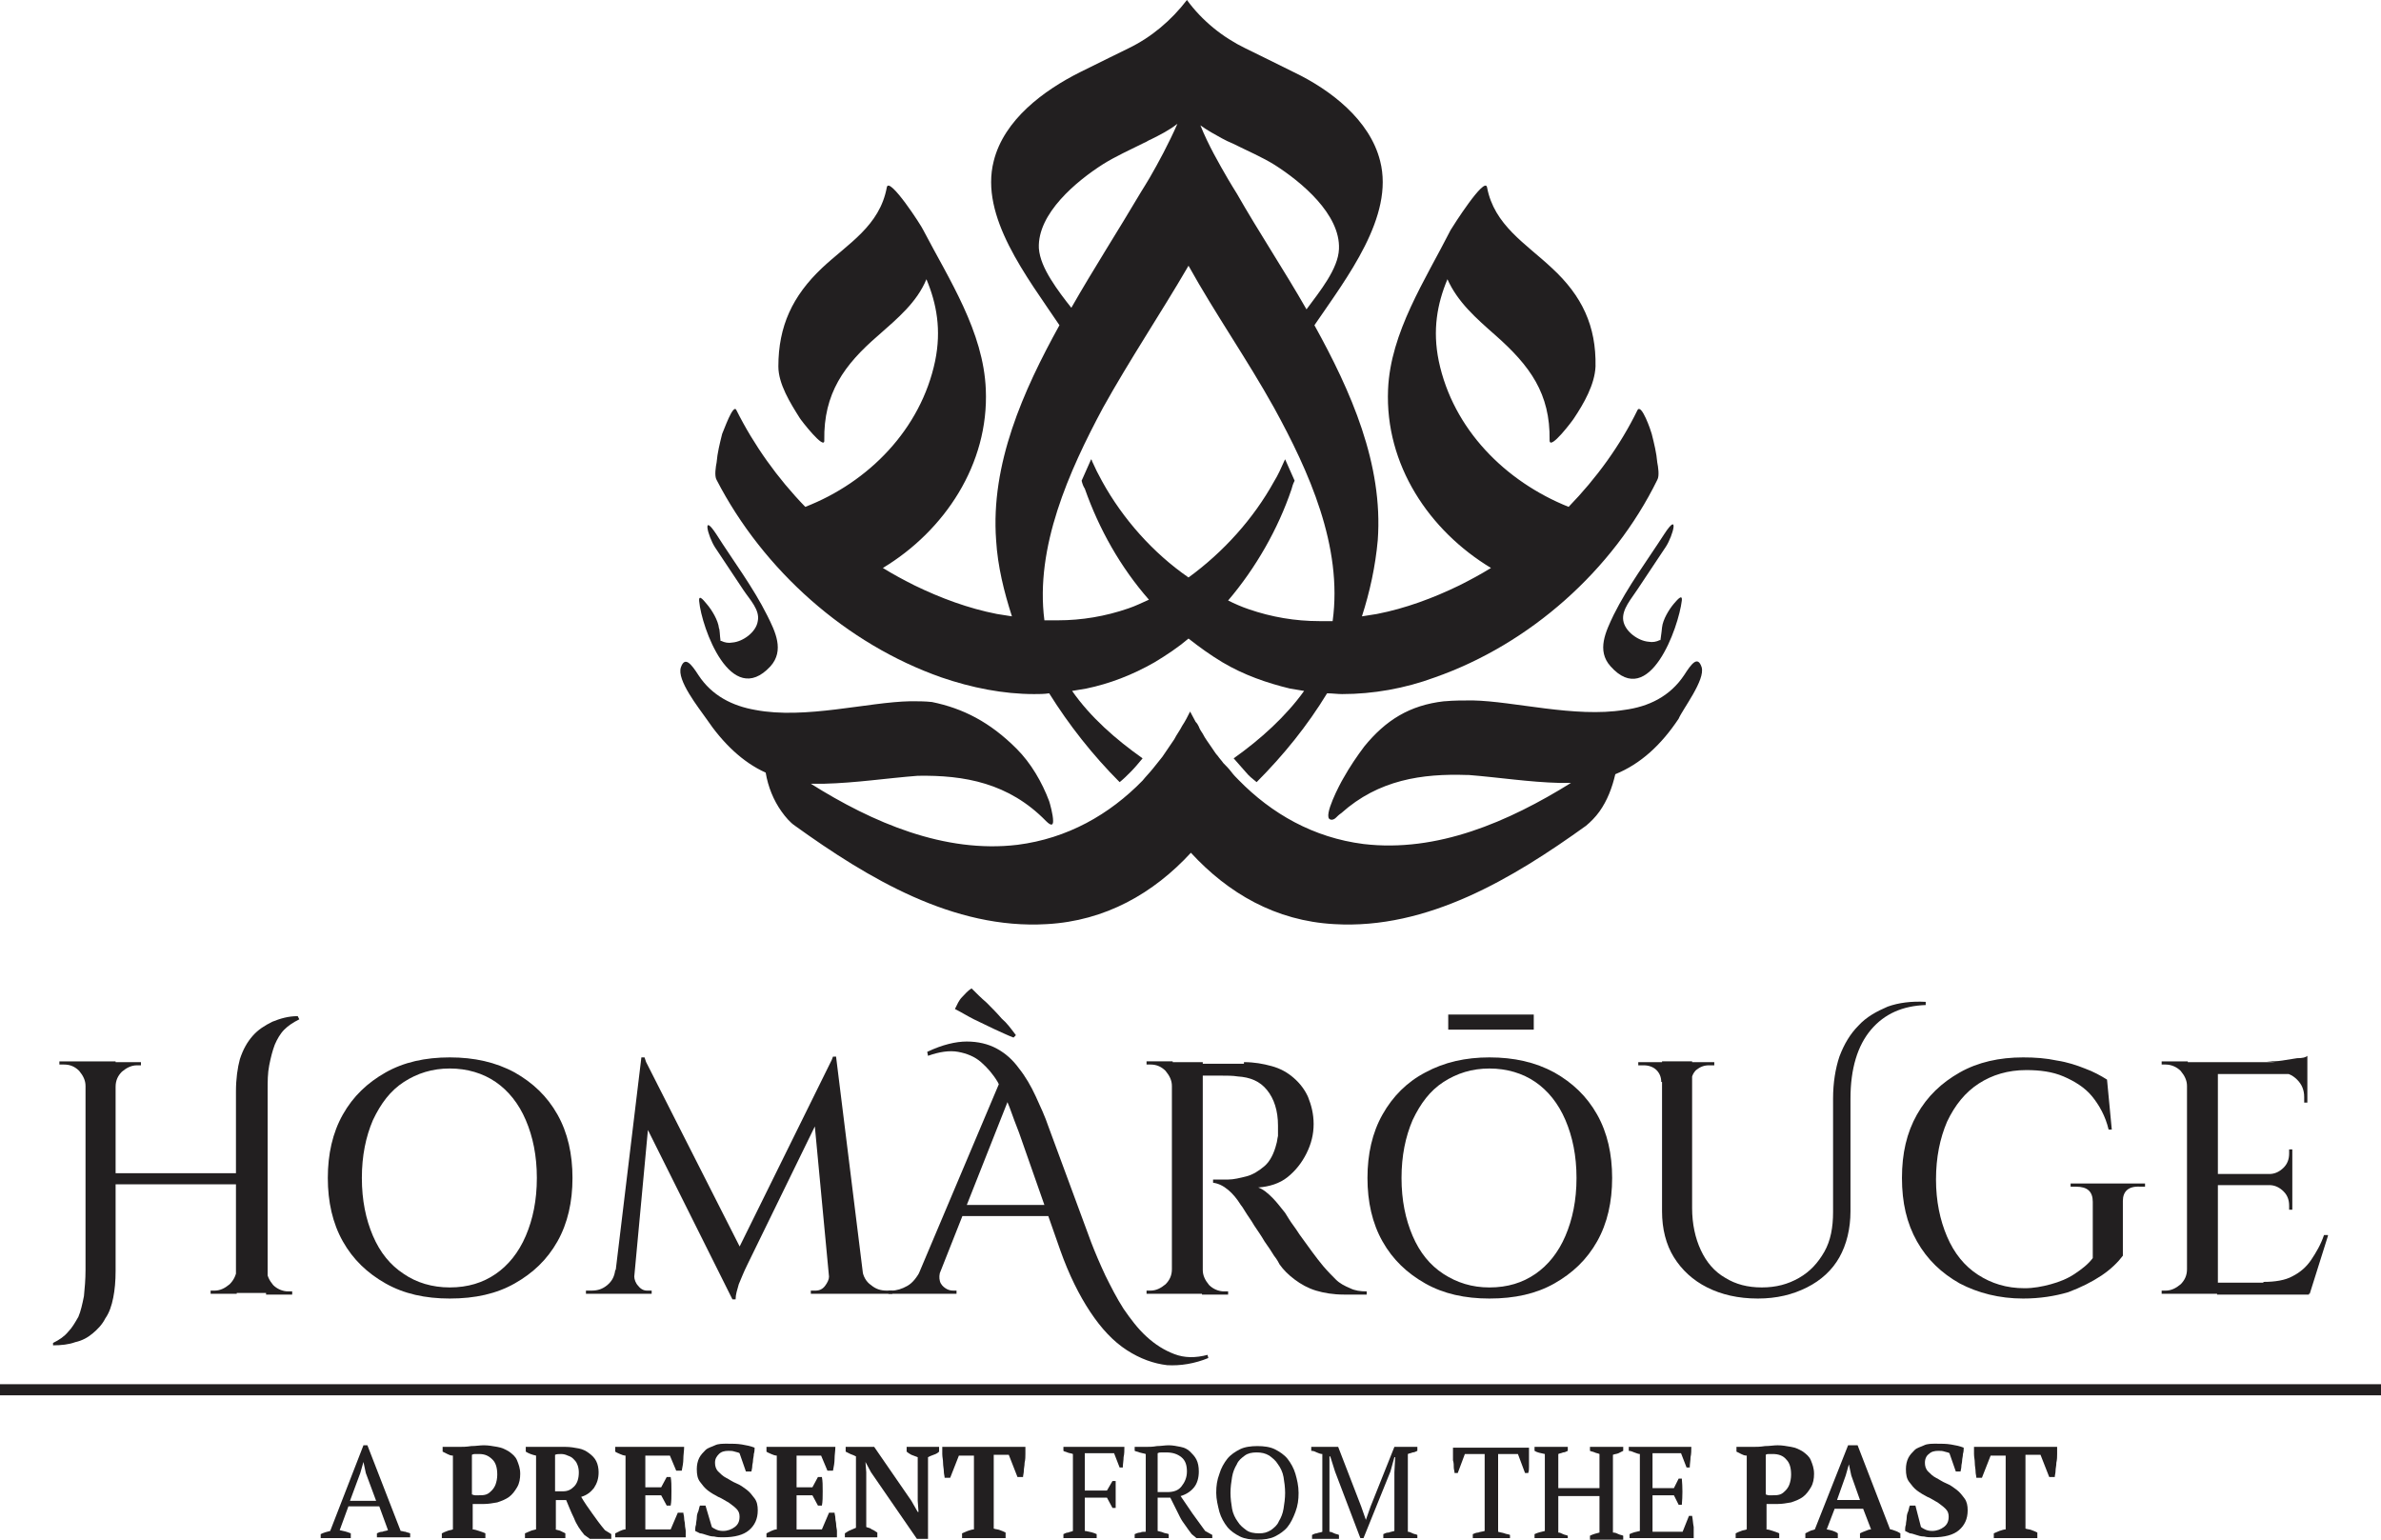 <svg width="150" height="97" viewBox="0 0 150 97" fill="none" xmlns="http://www.w3.org/2000/svg">
<path d="M7.283 66.916V80.059C7.283 80.709 7.233 81.258 7.133 81.758C7.034 82.258 6.884 82.707 6.635 83.057C6.435 83.457 6.136 83.757 5.836 84.007C5.537 84.257 5.188 84.457 4.739 84.556C4.34 84.706 3.841 84.756 3.342 84.756V84.606C3.741 84.407 4.041 84.207 4.29 83.907C4.539 83.657 4.739 83.307 4.939 82.957C5.088 82.608 5.188 82.158 5.288 81.658C5.338 81.158 5.388 80.609 5.388 80.009V66.866H7.283V66.916ZM5.388 68.415C5.388 68.065 5.238 67.765 4.988 67.465C4.739 67.215 4.44 67.066 4.041 67.066H3.891H3.741V66.866H5.388V68.415ZM15.414 74.612H7.084V73.912H15.414V74.612ZM7.233 68.415V66.916H8.879V67.115H8.63C8.281 67.115 7.981 67.265 7.682 67.515C7.433 67.765 7.283 68.065 7.283 68.465H7.233V68.415ZM14.915 80.009V81.508H13.269V81.308H13.518C13.868 81.308 14.167 81.158 14.466 80.908C14.716 80.659 14.865 80.359 14.915 80.009ZM14.865 81.508V68.765C14.865 67.965 14.965 67.265 15.115 66.716C15.314 66.116 15.564 65.666 15.913 65.266C16.262 64.867 16.661 64.617 17.16 64.367C17.659 64.167 18.158 64.017 18.756 64.017L18.856 64.217C18.457 64.417 18.158 64.617 17.908 64.867C17.659 65.117 17.459 65.466 17.31 65.816C17.16 66.216 17.06 66.616 16.96 67.115C16.861 67.615 16.861 68.115 16.861 68.715V81.458H14.865V81.508ZM16.761 80.009H16.811C16.811 80.359 16.96 80.659 17.21 80.958C17.459 81.208 17.808 81.358 18.158 81.358H18.407V81.558H16.761V80.009Z" fill="#221F20"/>
<path d="M28.334 66.616C29.88 66.616 31.227 66.916 32.424 67.565C33.572 68.215 34.47 69.064 35.118 70.214C35.767 71.363 36.066 72.713 36.066 74.212C36.066 75.711 35.767 77.06 35.118 78.21C34.47 79.359 33.572 80.209 32.424 80.858C31.277 81.508 29.93 81.808 28.334 81.808C26.788 81.808 25.441 81.508 24.293 80.858C23.146 80.209 22.248 79.359 21.6 78.21C20.951 77.06 20.652 75.711 20.652 74.212C20.652 72.713 20.951 71.363 21.6 70.214C22.248 69.064 23.146 68.215 24.293 67.565C25.441 66.916 26.788 66.616 28.334 66.616ZM28.334 81.108C29.481 81.108 30.429 80.808 31.227 80.259C32.025 79.709 32.674 78.909 33.123 77.86C33.572 76.811 33.821 75.611 33.821 74.212C33.821 72.812 33.572 71.613 33.123 70.564C32.674 69.514 32.025 68.715 31.227 68.165C30.429 67.615 29.431 67.315 28.334 67.315C27.236 67.315 26.289 67.615 25.441 68.165C24.593 68.715 23.994 69.514 23.495 70.564C23.046 71.613 22.797 72.812 22.797 74.212C22.797 75.611 23.046 76.811 23.495 77.86C23.944 78.909 24.593 79.709 25.441 80.259C26.239 80.808 27.236 81.108 28.334 81.108Z" fill="#221F20"/>
<path d="M39.209 80.009V81.508H36.914V81.308H37.263C37.662 81.308 37.961 81.208 38.261 80.959C38.56 80.709 38.71 80.409 38.76 80.009H39.209ZM40.406 66.616H40.605L41.104 68.115L39.857 81.508H38.61L40.406 66.616ZM39.957 80.309V80.409C39.957 80.609 40.056 80.859 40.206 81.008C40.356 81.208 40.555 81.308 40.755 81.308H41.054V81.508H39.807V80.309H39.957ZM40.555 66.616L46.841 79.01L46.142 81.858L40.156 69.864L40.555 66.616ZM52.477 66.616L52.627 68.315L47.09 79.659C46.841 80.159 46.691 80.559 46.541 80.909C46.442 81.258 46.342 81.558 46.342 81.858H46.142L45.693 80.359L52.477 66.616ZM52.178 80.309H52.328V81.508H51.081V81.308H51.38C51.63 81.308 51.829 81.208 51.979 81.008C52.128 80.809 52.228 80.609 52.228 80.409V80.309H52.178ZM52.677 66.616L54.523 81.508H52.328L51.23 69.864L52.477 66.566H52.677V66.616ZM53.874 80.009H54.323C54.373 80.409 54.573 80.759 54.872 80.959C55.171 81.208 55.471 81.308 55.87 81.308H56.219V81.508H53.874V80.009Z" fill="#221F20"/>
<path d="M59.262 80.009C59.162 80.309 59.162 80.509 59.212 80.709C59.262 80.909 59.411 81.058 59.561 81.158C59.711 81.258 59.86 81.308 60.06 81.308H60.26V81.508H55.969V81.308H56.169C56.468 81.308 56.818 81.208 57.167 81.008C57.516 80.808 57.765 80.459 58.015 80.009H59.262ZM63.951 68.215L58.713 81.458H57.366L63.153 67.765L63.951 68.215ZM58.414 66.266C59.362 65.816 60.21 65.616 60.908 65.616C61.606 65.616 62.255 65.766 62.803 66.066C63.352 66.366 63.801 66.766 64.2 67.316C64.599 67.815 64.948 68.415 65.248 69.065C65.547 69.714 65.846 70.364 66.046 70.964L68.74 78.26C68.989 78.909 69.288 79.609 69.638 80.359C69.987 81.058 70.336 81.758 70.785 82.458C71.234 83.107 71.683 83.707 72.231 84.207C72.78 84.707 73.329 85.056 73.978 85.306C74.626 85.556 75.324 85.556 76.073 85.356L76.123 85.556C75.274 85.906 74.376 86.056 73.528 86.006C72.68 85.906 71.832 85.606 70.984 85.056C70.136 84.507 69.388 83.707 68.69 82.658C67.991 81.608 67.343 80.309 66.794 78.76L64.2 71.363C64.001 70.864 63.801 70.314 63.602 69.764C63.402 69.215 63.103 68.665 62.853 68.165C62.554 67.665 62.205 67.266 61.806 66.916C61.407 66.566 60.908 66.366 60.359 66.266C59.81 66.166 59.162 66.266 58.464 66.516L58.414 66.266ZM66.744 76.611H60.06V75.911H66.744V76.611ZM64.001 65.216L63.851 65.367C63.452 65.216 63.053 65.017 62.604 64.817C62.205 64.617 61.756 64.417 61.357 64.217C60.958 64.017 60.559 63.767 60.16 63.567C60.309 63.268 60.409 63.018 60.609 62.818C60.808 62.618 60.958 62.418 61.207 62.268C61.507 62.568 61.806 62.868 62.155 63.168C62.504 63.517 62.803 63.817 63.103 64.167C63.452 64.467 63.701 64.817 64.001 65.216Z" fill="#221F20"/>
<path d="M73.878 68.414H73.828C73.828 68.065 73.678 67.765 73.429 67.465C73.179 67.215 72.88 67.065 72.481 67.065H72.231V66.865H73.878V68.414ZM73.878 80.008V81.508H72.231V81.308H72.481C72.83 81.308 73.129 81.158 73.429 80.908C73.678 80.658 73.828 80.358 73.828 79.959H73.878V80.008ZM75.773 81.508H73.828V66.915H75.773V81.508ZM78.367 66.915C79.016 66.915 79.564 67.015 80.113 67.165C80.662 67.315 81.111 67.565 81.51 67.915C81.909 68.264 82.208 68.664 82.408 69.114C82.607 69.614 82.757 70.163 82.757 70.813C82.757 71.463 82.607 72.063 82.308 72.662C82.009 73.262 81.61 73.762 81.111 74.162C80.612 74.561 79.963 74.761 79.265 74.811C79.564 74.911 79.864 75.161 80.163 75.461C80.462 75.761 80.712 76.111 80.961 76.41C80.961 76.41 81.061 76.56 81.21 76.81C81.36 77.06 81.61 77.36 81.859 77.76C82.108 78.109 82.408 78.509 82.657 78.859C82.906 79.209 83.156 79.509 83.356 79.759C83.655 80.108 83.904 80.358 84.154 80.608C84.403 80.858 84.702 81.008 85.052 81.158C85.351 81.308 85.7 81.358 86.099 81.358V81.558H84.653C84.004 81.558 83.405 81.458 82.906 81.308C82.408 81.158 81.959 80.908 81.56 80.608C81.161 80.308 80.861 80.008 80.612 79.659C80.562 79.559 80.462 79.359 80.263 79.109C80.113 78.859 79.913 78.559 79.664 78.209C79.465 77.86 79.215 77.51 79.016 77.21C78.816 76.86 78.617 76.61 78.467 76.36C78.317 76.111 78.218 75.96 78.168 75.911C77.918 75.511 77.669 75.211 77.37 74.961C77.07 74.711 76.771 74.561 76.422 74.511V74.311C76.422 74.311 76.521 74.311 76.721 74.311C76.921 74.311 77.12 74.311 77.37 74.311C77.719 74.311 78.118 74.211 78.517 74.112C78.916 74.012 79.315 73.762 79.664 73.462C80.013 73.162 80.263 72.662 80.412 72.063C80.462 71.913 80.462 71.763 80.512 71.563C80.512 71.363 80.512 71.163 80.512 70.913C80.512 69.964 80.263 69.214 79.814 68.664C79.365 68.115 78.766 67.865 77.968 67.815C77.669 67.765 77.32 67.765 76.97 67.765C76.621 67.765 76.322 67.765 76.073 67.765H75.673C75.673 67.765 75.673 67.665 75.624 67.565C75.574 67.465 75.524 67.265 75.474 67.015H78.367V66.915ZM75.723 80.008H75.773C75.773 80.358 75.923 80.658 76.172 80.958C76.422 81.208 76.771 81.358 77.12 81.358H77.37V81.558H75.723V80.008Z" fill="#221F20"/>
<path d="M93.831 66.616C95.378 66.616 96.725 66.916 97.922 67.566C99.069 68.215 99.967 69.065 100.615 70.214C101.264 71.364 101.563 72.713 101.563 74.212C101.563 75.711 101.264 77.061 100.615 78.21C99.967 79.359 99.069 80.209 97.922 80.859C96.774 81.508 95.427 81.808 93.831 81.808C92.285 81.808 90.938 81.508 89.791 80.859C88.643 80.209 87.745 79.359 87.097 78.21C86.448 77.061 86.149 75.711 86.149 74.212C86.149 72.713 86.448 71.364 87.097 70.214C87.745 69.065 88.643 68.165 89.791 67.566C90.988 66.916 92.335 66.616 93.831 66.616ZM93.831 81.109C94.979 81.109 95.926 80.809 96.725 80.259C97.523 79.709 98.171 78.91 98.62 77.86C99.069 76.811 99.318 75.612 99.318 74.212C99.318 72.813 99.069 71.614 98.62 70.564C98.171 69.515 97.523 68.715 96.725 68.165C95.926 67.616 94.929 67.316 93.831 67.316C92.734 67.316 91.786 67.616 90.938 68.165C90.09 68.715 89.491 69.515 88.993 70.564C88.544 71.614 88.294 72.813 88.294 74.212C88.294 75.612 88.544 76.811 88.993 77.86C89.442 78.91 90.09 79.709 90.938 80.259C91.786 80.809 92.734 81.109 93.831 81.109ZM91.237 63.917H96.625V64.867H91.237V63.917Z" fill="#221F20"/>
<path d="M104.706 66.915V68.165H104.656C104.656 67.865 104.556 67.615 104.357 67.415C104.157 67.215 103.858 67.115 103.558 67.115H103.209V66.915H104.706ZM106.601 66.915V76.111C106.601 77.11 106.801 78.01 107.15 78.759C107.499 79.509 107.998 80.109 108.696 80.508C109.345 80.908 110.093 81.108 110.991 81.108C111.889 81.108 112.637 80.908 113.336 80.508C114.034 80.109 114.533 79.559 114.932 78.859C115.331 78.16 115.481 77.31 115.481 76.361V69.214C115.481 68.215 115.63 67.315 115.88 66.566C116.179 65.766 116.578 65.116 117.077 64.617C117.576 64.067 118.224 63.717 118.923 63.417C119.621 63.167 120.419 63.068 121.317 63.117V63.317C119.87 63.367 118.723 63.867 117.875 64.867C117.027 65.866 116.578 67.315 116.578 69.214V76.311C116.578 77.41 116.329 78.41 115.88 79.209C115.431 80.009 114.732 80.658 113.834 81.108C112.937 81.558 111.939 81.808 110.742 81.808C109.495 81.808 108.447 81.558 107.549 81.108C106.651 80.658 105.953 80.009 105.454 79.209C104.955 78.41 104.706 77.41 104.706 76.311V66.865H106.601V66.915ZM107.998 66.915V67.115H107.649C107.35 67.115 107.1 67.215 106.851 67.415C106.651 67.615 106.551 67.865 106.551 68.165H106.502V66.915H107.998Z" fill="#221F20"/>
<path d="M133.738 75.661V79.109C133.439 79.509 132.99 79.959 132.391 80.359C131.793 80.758 131.094 81.108 130.296 81.408C129.448 81.658 128.5 81.808 127.453 81.808C125.956 81.808 124.609 81.458 123.462 80.858C122.315 80.209 121.417 79.359 120.768 78.21C120.12 77.06 119.821 75.761 119.821 74.212C119.821 72.663 120.12 71.363 120.768 70.214C121.417 69.064 122.315 68.215 123.462 67.565C124.609 66.916 125.956 66.616 127.453 66.616C128.201 66.616 128.899 66.666 129.598 66.816C130.246 66.916 130.845 67.115 131.344 67.315C131.892 67.515 132.341 67.765 132.74 68.015L133.04 71.163H132.84C132.641 70.314 132.242 69.614 131.793 69.064C131.344 68.515 130.695 68.115 129.997 67.815C129.298 67.515 128.5 67.415 127.652 67.415C126.505 67.415 125.507 67.715 124.659 68.265C123.811 68.815 123.163 69.614 122.664 70.664C122.215 71.713 121.966 72.912 121.966 74.312C121.966 75.661 122.215 76.86 122.664 77.91C123.113 78.959 123.761 79.759 124.609 80.309C125.457 80.858 126.405 81.158 127.553 81.158C128.101 81.158 128.65 81.058 129.199 80.908C129.747 80.758 130.246 80.558 130.695 80.259C131.144 79.959 131.543 79.659 131.842 79.259V75.711C131.842 75.061 131.493 74.761 130.795 74.761H130.446V74.562H135.135V74.761H134.836C134.087 74.712 133.738 75.061 133.738 75.661Z" fill="#221F20"/>
<path d="M137.828 68.415H137.778C137.778 68.065 137.629 67.766 137.379 67.466C137.13 67.216 136.781 67.066 136.432 67.066H136.182V66.866H137.828V68.415ZM137.828 80.009V81.508H136.182V81.308H136.432C136.781 81.308 137.08 81.159 137.379 80.909C137.629 80.659 137.778 80.359 137.778 79.959H137.828V80.009ZM139.724 81.508H137.778V66.916H139.724V81.508ZM145.361 67.665H139.624V66.916H145.361V67.665ZM144.413 74.662H139.624V73.962H144.413V74.662ZM145.311 80.809L145.46 81.558H139.674V80.809H145.311ZM146.658 77.86L145.51 81.508H141.869L142.617 80.759C143.315 80.759 143.964 80.659 144.413 80.409C144.912 80.159 145.311 79.809 145.61 79.359C145.909 78.91 146.209 78.41 146.408 77.81H146.658V77.86ZM145.361 66.516V67.116L142.817 66.866C143.116 66.866 143.465 66.866 143.764 66.816C144.114 66.766 144.413 66.716 144.712 66.666C145.061 66.666 145.261 66.616 145.361 66.516ZM144.413 72.413V74.012H142.966V73.962C143.315 73.962 143.615 73.812 143.864 73.562C144.114 73.313 144.213 73.013 144.213 72.663V72.413H144.413ZM144.413 74.612V76.211H144.213V75.961C144.213 75.611 144.114 75.312 143.864 75.062C143.615 74.812 143.315 74.662 142.966 74.662V74.612H144.413ZM145.361 67.566V69.465H145.161V69.115C145.161 68.665 145.012 68.315 144.712 68.015C144.413 67.716 144.064 67.566 143.615 67.566V67.516H145.361V67.566Z" fill="#221F20"/>
<path d="M59.312 42.678C61.207 43.328 63.203 43.727 65.148 43.727C65.447 43.727 65.796 43.727 66.096 43.678C67.343 45.676 68.839 47.575 70.535 49.275C70.785 49.075 70.984 48.875 71.234 48.625C71.483 48.375 71.733 48.075 71.982 47.775C70.286 46.576 68.69 45.177 67.542 43.528C67.842 43.478 68.141 43.428 68.44 43.378C69.887 43.078 71.334 42.528 72.73 41.728C73.479 41.279 74.227 40.779 74.875 40.229C75.574 40.779 76.272 41.279 77.02 41.728C78.367 42.528 79.814 43.028 81.26 43.378C81.56 43.428 81.859 43.478 82.158 43.528C81.011 45.127 79.415 46.576 77.719 47.775C77.968 48.075 78.218 48.325 78.467 48.625C78.666 48.875 78.916 49.075 79.165 49.275C80.861 47.575 82.358 45.726 83.605 43.678C83.904 43.678 84.254 43.727 84.553 43.727C86.498 43.727 88.494 43.378 90.389 42.678C96.375 40.579 101.613 35.931 104.406 30.234C104.556 29.985 104.456 29.385 104.406 29.135C104.357 28.535 104.207 27.936 104.057 27.336C104.007 27.136 103.409 25.387 103.159 25.837C102.062 28.085 100.565 30.134 98.82 31.933C94.829 30.334 91.537 27.036 90.639 22.738C90.24 20.789 90.539 19.14 91.187 17.591C91.836 19.04 92.983 20.04 94.23 21.139C96.375 23.038 97.672 24.787 97.622 27.736C97.622 28.435 99.119 26.436 99.169 26.336C99.767 25.437 100.466 24.238 100.516 23.088C100.565 20.539 99.668 18.64 97.772 16.891C96.126 15.342 94.13 14.193 93.681 11.794C93.532 11.094 91.537 14.243 91.387 14.492C89.79 17.641 87.596 20.939 87.446 24.537C87.246 29.285 90.04 33.433 93.931 35.782C93.282 36.181 92.634 36.531 91.936 36.881C90.289 37.681 88.543 38.33 86.748 38.68C86.448 38.73 86.099 38.78 85.8 38.83C86.299 37.281 86.648 35.682 86.797 34.032C87.147 29.235 85.102 24.637 82.807 20.489C84.852 17.491 87.845 13.643 86.947 10.145C86.299 7.546 83.805 5.647 81.51 4.548C80.612 4.098 78.467 3.048 78.467 3.048C77.02 2.349 75.723 1.299 74.776 0C73.778 1.299 72.531 2.349 71.084 3.048C71.084 3.048 68.939 4.098 68.041 4.548C65.747 5.697 63.252 7.546 62.604 10.145C61.706 13.643 64.699 17.441 66.744 20.489C64.45 24.637 62.404 29.235 62.754 34.032C62.853 35.682 63.252 37.281 63.751 38.83C63.452 38.78 63.103 38.73 62.803 38.68C61.008 38.33 59.262 37.681 57.616 36.881C56.917 36.531 56.269 36.181 55.62 35.782C59.511 33.433 62.305 29.235 62.105 24.537C61.956 20.889 59.81 17.641 58.164 14.492C58.065 14.243 56.019 11.094 55.87 11.794C55.421 14.243 53.425 15.342 51.779 16.891C49.934 18.64 49.036 20.539 49.036 23.088C49.036 24.188 49.784 25.387 50.383 26.336C50.432 26.436 51.979 28.435 51.929 27.736C51.879 24.787 53.176 22.988 55.321 21.139C56.568 20.04 57.765 19.04 58.364 17.591C59.012 19.14 59.312 20.789 58.913 22.738C58.015 27.036 54.722 30.384 50.732 31.933C48.986 30.134 47.489 28.035 46.392 25.837C46.192 25.387 45.594 27.136 45.494 27.336C45.344 27.936 45.195 28.535 45.145 29.135C45.095 29.385 44.995 29.985 45.145 30.234C48.088 35.931 53.326 40.579 59.312 42.678ZM76.322 8.346C76.771 8.596 77.17 8.845 77.669 9.045C78.567 9.495 79.514 9.895 80.313 10.395C81.959 11.444 84.453 13.493 84.353 15.692C84.303 16.941 83.156 18.34 82.308 19.49C80.911 17.041 79.315 14.643 77.918 12.194C77.769 11.944 77.569 11.644 77.37 11.294C76.821 10.345 76.122 9.145 75.624 7.896C75.823 8.046 76.073 8.196 76.322 8.346ZM66.196 17.591C65.796 16.941 65.497 16.292 65.447 15.642C65.348 13.443 67.842 11.394 69.488 10.345C70.286 9.845 71.184 9.445 72.082 8.995C72.231 8.945 72.331 8.845 72.481 8.795C73.079 8.496 73.678 8.196 74.177 7.796C73.628 9.045 72.98 10.245 72.431 11.194C72.231 11.544 72.032 11.844 71.882 12.094C70.436 14.543 68.889 16.941 67.493 19.39C67.094 18.89 66.595 18.241 66.196 17.591ZM69.488 25.687C71.184 22.638 73.129 19.74 74.875 16.741C76.571 19.79 78.567 22.638 80.263 25.687C82.458 29.685 84.603 34.432 83.954 39.13C83.655 39.13 83.405 39.13 83.106 39.13C81.61 39.13 80.113 38.88 78.666 38.38C78.218 38.23 77.769 38.03 77.37 37.831C79.115 35.782 80.512 33.333 81.36 30.834C81.41 30.634 81.46 30.484 81.56 30.284C81.36 29.835 81.161 29.385 80.961 28.935L80.911 29.035C80.712 29.485 80.512 29.935 80.263 30.334C78.966 32.683 77.07 34.782 74.875 36.381C72.631 34.832 70.735 32.683 69.438 30.334C69.189 29.885 68.989 29.485 68.79 29.035C68.79 28.985 68.79 28.985 68.74 28.935C68.54 29.385 68.341 29.835 68.141 30.284C68.191 30.484 68.241 30.634 68.341 30.784C69.239 33.333 70.585 35.732 72.381 37.781C71.932 37.98 71.533 38.18 71.084 38.33C69.638 38.83 68.141 39.08 66.645 39.08C66.345 39.08 66.046 39.08 65.796 39.08C65.198 34.482 67.343 29.685 69.488 25.687Z" fill="#221F20"/>
<path d="M107.2 42.029C106.95 41.279 106.551 41.829 106.102 42.528C105.204 43.878 103.858 44.527 102.311 44.727C99.218 45.227 95.377 44.178 92.783 44.127C92.185 44.127 91.586 44.127 91.037 44.178H90.988C88.793 44.427 87.296 45.377 85.949 47.026C85.5 47.626 85.051 48.275 84.603 49.075C84.453 49.325 83.305 51.474 83.804 51.624C83.904 51.674 84.054 51.624 84.153 51.524C84.253 51.424 84.353 51.324 84.503 51.224C86.847 49.125 89.591 48.725 92.434 48.825H92.534C94.43 48.975 96.325 49.275 98.271 49.325C98.37 49.325 98.52 49.325 98.62 49.325C98.719 49.325 98.819 49.325 98.969 49.325C95.028 51.774 90.539 53.723 85.899 53.173C82.757 52.773 80.113 51.274 78.018 49.125C77.868 48.975 77.719 48.825 77.569 48.625C77.419 48.425 77.22 48.225 77.07 48.075C76.97 47.926 76.821 47.776 76.721 47.626C76.571 47.476 76.471 47.276 76.322 47.076C76.122 46.776 75.923 46.526 75.773 46.226C75.673 46.077 75.573 45.927 75.524 45.777C75.474 45.677 75.424 45.577 75.324 45.477C75.224 45.277 75.075 45.027 74.975 44.827C74.825 45.127 74.676 45.427 74.476 45.727C74.326 46.026 74.127 46.276 73.977 46.576C73.728 46.926 73.478 47.326 73.229 47.676C73.029 47.926 72.83 48.175 72.63 48.425C72.431 48.675 72.181 48.925 71.982 49.175C69.887 51.324 67.243 52.823 64.1 53.223C59.511 53.773 54.972 51.824 51.081 49.375C51.181 49.375 51.28 49.375 51.38 49.375C51.43 49.375 51.43 49.375 51.43 49.375C51.58 49.375 51.779 49.375 51.929 49.375C53.924 49.325 55.87 49.025 57.815 48.875C60.758 48.825 63.552 49.325 65.896 51.724C66.245 52.073 66.345 51.974 66.345 51.724C66.345 51.324 66.145 50.624 66.096 50.474C65.647 49.275 64.948 48.075 64.05 47.176C62.354 45.477 60.658 44.627 58.713 44.227C58.264 44.178 57.815 44.178 57.366 44.178C54.672 44.227 50.731 45.327 47.589 44.727C46.142 44.477 44.845 43.828 43.997 42.528C43.548 41.829 43.149 41.329 42.9 42.029C42.6 42.828 44.047 44.627 44.496 45.277C45.544 46.826 46.791 48.026 48.237 48.675C48.387 49.575 48.736 50.424 49.235 51.124C49.484 51.474 49.784 51.824 50.083 52.023C54.672 55.322 60.06 58.57 65.946 58.22C69.637 58.02 72.68 56.271 75.025 53.723C77.369 56.271 80.362 58.02 84.054 58.22C89.94 58.57 95.327 55.322 99.917 52.023C100.216 51.774 100.515 51.474 100.765 51.124C101.264 50.424 101.563 49.625 101.762 48.775C103.359 48.126 104.656 46.926 105.753 45.277C106.003 44.677 107.449 42.828 107.2 42.029Z" fill="#221F20"/>
<path d="M101.463 41.978C103.908 44.727 105.753 39.53 105.953 37.831C106.003 37.331 105.554 37.931 105.454 38.031C105.155 38.38 104.756 39.03 104.706 39.53C104.706 39.58 104.656 39.98 104.606 40.329C104.606 40.329 104.606 40.329 104.556 40.329C104.356 40.429 104.107 40.479 103.858 40.429C103.209 40.379 102.361 39.78 102.261 39.08C102.162 38.38 102.81 37.681 103.159 37.131C103.758 36.231 104.356 35.332 104.955 34.432C105.404 33.733 105.803 32.184 104.855 33.633C103.758 35.332 102.561 36.931 101.663 38.73C101.164 39.78 100.565 40.979 101.463 41.978Z" fill="#221F20"/>
<path d="M48.537 41.978C49.434 40.979 48.836 39.779 48.337 38.78C47.439 36.981 46.192 35.332 45.145 33.683C44.197 32.233 44.596 33.783 45.045 34.482C45.643 35.382 46.242 36.281 46.84 37.181C47.24 37.781 47.888 38.43 47.739 39.13C47.639 39.83 46.791 40.429 46.142 40.479C45.893 40.529 45.643 40.479 45.444 40.379C45.444 40.379 45.444 40.379 45.394 40.379C45.344 40.029 45.344 39.63 45.294 39.58C45.244 39.08 44.845 38.43 44.546 38.08C44.446 37.98 43.997 37.331 44.047 37.88C44.197 39.53 46.042 44.677 48.537 41.978Z" fill="#221F20"/>
<path d="M150 87.205H0V87.905H150V87.205Z" fill="#221F20"/>
<path d="M22.049 96.9H20.203V96.65C20.402 96.55 20.602 96.5 20.802 96.45L22.897 91.053H23.146L25.241 96.45C25.341 96.45 25.441 96.5 25.54 96.5C25.64 96.55 25.74 96.55 25.84 96.6V96.85H23.745V96.6C23.844 96.55 23.944 96.5 24.094 96.5C24.194 96.45 24.343 96.45 24.443 96.4L23.894 94.901H21.949L21.4 96.4C21.649 96.45 21.849 96.5 22.099 96.6V96.9H22.049ZM22.049 94.551H23.695L23.046 92.802L22.897 92.103L22.697 92.802L22.049 94.551Z" fill="#221F20"/>
<path d="M29.73 96.35C29.88 96.35 30.03 96.4 30.18 96.45C30.329 96.5 30.479 96.55 30.579 96.6V96.9H27.835V96.6C27.935 96.55 28.035 96.5 28.184 96.45C28.284 96.4 28.434 96.4 28.533 96.35V91.703C28.384 91.703 28.284 91.653 28.184 91.603C28.084 91.553 27.985 91.503 27.885 91.453V91.153H28.932C29.132 91.153 29.381 91.153 29.681 91.103C29.98 91.103 30.229 91.053 30.479 91.053C30.778 91.053 31.027 91.103 31.327 91.153C31.626 91.203 31.826 91.303 32.075 91.453C32.275 91.603 32.474 91.753 32.574 92.003C32.674 92.253 32.773 92.502 32.773 92.852C32.773 93.152 32.724 93.452 32.574 93.702C32.424 93.952 32.275 94.152 32.075 94.302C31.875 94.451 31.626 94.551 31.327 94.651C31.027 94.701 30.778 94.751 30.479 94.751H30.329C30.279 94.751 30.229 94.751 30.13 94.751C30.03 94.751 29.98 94.751 29.93 94.751C29.88 94.751 29.83 94.751 29.78 94.751V96.35H29.73ZM30.18 91.603C30.08 91.603 29.98 91.603 29.93 91.603C29.88 91.603 29.83 91.603 29.73 91.653V94.152C29.78 94.152 29.83 94.202 29.93 94.202C30.03 94.202 30.13 94.202 30.18 94.202C30.329 94.202 30.479 94.202 30.628 94.152C30.778 94.102 30.878 94.002 30.978 93.902C31.077 93.802 31.177 93.652 31.227 93.502C31.277 93.352 31.327 93.152 31.327 92.902C31.327 92.453 31.227 92.153 31.027 91.953C30.778 91.703 30.529 91.603 30.18 91.603Z" fill="#221F20"/>
<path d="M34.968 96.351C35.118 96.401 35.218 96.401 35.318 96.451C35.417 96.501 35.517 96.55 35.617 96.6V96.9H33.073V96.6C33.172 96.55 33.322 96.501 33.422 96.451C33.522 96.401 33.621 96.401 33.771 96.351V91.703C33.522 91.653 33.272 91.553 33.123 91.453V91.153H33.921C34.02 91.153 34.17 91.153 34.27 91.153C34.42 91.153 34.569 91.153 34.719 91.153C34.869 91.153 35.018 91.153 35.168 91.153C35.318 91.153 35.467 91.153 35.617 91.153C35.916 91.153 36.215 91.203 36.465 91.253C36.714 91.303 36.914 91.403 37.113 91.553C37.313 91.703 37.462 91.853 37.562 92.053C37.662 92.253 37.712 92.503 37.712 92.752C37.712 93.152 37.612 93.452 37.413 93.752C37.213 94.002 36.964 94.202 36.614 94.302C36.814 94.651 37.063 95.001 37.313 95.351C37.562 95.701 37.812 96.051 38.111 96.401L38.51 96.65V96.95H37.163L36.814 96.701C36.565 96.401 36.315 96.051 36.166 95.651C35.966 95.251 35.816 94.851 35.667 94.502H35.018V96.351H34.968ZM35.367 91.603C35.218 91.603 35.068 91.603 34.968 91.653V93.952H35.467C35.767 93.952 35.966 93.852 36.166 93.652C36.365 93.452 36.465 93.152 36.465 92.752C36.465 92.553 36.415 92.353 36.365 92.253C36.315 92.103 36.215 92.003 36.116 91.903C36.016 91.803 35.916 91.753 35.767 91.703C35.667 91.653 35.517 91.603 35.367 91.603Z" fill="#221F20"/>
<path d="M43.1 91.153C43.1 91.403 43.05 91.653 43.05 91.903C43.05 92.153 43 92.403 42.95 92.653H42.601L42.202 91.703H40.655V93.702H41.653L42.002 93.052H42.252C42.301 93.302 42.301 93.602 42.301 93.952C42.301 94.302 42.301 94.602 42.252 94.851H42.002L41.653 94.202H40.655V96.351H42.252L42.701 95.301H43.05C43.05 95.401 43.1 95.501 43.1 95.651C43.1 95.801 43.15 95.901 43.15 96.051C43.15 96.201 43.199 96.351 43.199 96.451C43.199 96.6 43.199 96.701 43.199 96.85H38.76V96.6C38.859 96.55 38.959 96.501 39.059 96.451C39.159 96.401 39.309 96.351 39.408 96.351V91.703C39.309 91.703 39.159 91.653 39.059 91.603C38.959 91.553 38.81 91.503 38.76 91.453V91.153H43.1Z" fill="#221F20"/>
<path d="M44.845 96.2C44.895 96.25 44.995 96.3 45.095 96.35C45.194 96.4 45.344 96.45 45.544 96.45C45.843 96.45 46.092 96.35 46.292 96.2C46.491 96.05 46.591 95.851 46.591 95.551C46.591 95.351 46.541 95.201 46.392 95.051C46.242 94.901 46.092 94.801 45.893 94.651C45.693 94.551 45.494 94.401 45.244 94.301C45.045 94.201 44.795 94.052 44.596 93.902C44.396 93.752 44.247 93.552 44.097 93.352C43.947 93.152 43.897 92.902 43.897 92.552C43.897 92.302 43.947 92.053 44.047 91.853C44.147 91.653 44.296 91.503 44.446 91.353C44.596 91.203 44.845 91.153 45.045 91.053C45.244 90.953 45.544 90.953 45.793 90.953C46.142 90.953 46.441 90.953 46.741 91.003C47.04 91.053 47.289 91.103 47.539 91.203C47.539 91.303 47.539 91.453 47.489 91.603C47.489 91.753 47.439 91.903 47.439 92.003C47.439 92.153 47.389 92.252 47.389 92.402C47.389 92.502 47.339 92.652 47.339 92.702H46.99L46.591 91.553C46.541 91.503 46.441 91.503 46.292 91.453C46.142 91.403 46.042 91.403 45.893 91.403C45.643 91.403 45.444 91.453 45.294 91.603C45.145 91.753 45.045 91.903 45.045 92.153C45.045 92.352 45.095 92.552 45.244 92.702C45.394 92.852 45.544 93.002 45.743 93.102C45.943 93.202 46.142 93.352 46.392 93.452C46.641 93.552 46.84 93.702 47.04 93.852C47.24 94.002 47.389 94.201 47.539 94.401C47.688 94.601 47.738 94.851 47.738 95.151C47.738 95.701 47.539 96.1 47.19 96.4C46.84 96.7 46.292 96.85 45.544 96.85C45.344 96.85 45.194 96.85 44.995 96.8C44.795 96.8 44.646 96.75 44.496 96.7C44.346 96.65 44.197 96.6 44.097 96.6C43.997 96.55 43.897 96.5 43.798 96.45C43.798 96.3 43.798 96.2 43.847 96.05C43.847 95.901 43.897 95.751 43.897 95.601C43.897 95.451 43.947 95.301 43.997 95.201C44.047 95.051 44.047 94.951 44.097 94.851H44.446L44.845 96.2Z" fill="#221F20"/>
<path d="M52.627 91.153C52.627 91.403 52.577 91.653 52.577 91.903C52.577 92.153 52.527 92.403 52.477 92.653H52.128L51.729 91.703H50.183V93.702H51.18L51.529 93.052H51.779C51.829 93.302 51.829 93.602 51.829 93.952C51.829 94.302 51.829 94.602 51.779 94.851H51.529L51.18 94.202H50.183V96.351H51.779L52.228 95.301H52.577C52.577 95.401 52.627 95.501 52.627 95.651C52.627 95.801 52.677 95.901 52.677 96.051C52.677 96.201 52.727 96.351 52.727 96.451C52.727 96.6 52.727 96.701 52.727 96.85H48.287V96.6C48.387 96.55 48.487 96.501 48.586 96.451C48.686 96.401 48.836 96.351 48.936 96.351V91.703C48.836 91.703 48.686 91.653 48.586 91.603C48.487 91.553 48.337 91.503 48.287 91.453V91.153H52.627Z" fill="#221F20"/>
<path d="M57.117 91.153H59.162V91.453C59.062 91.553 58.962 91.603 58.813 91.653C58.663 91.703 58.563 91.753 58.464 91.803V96.95H57.765L54.872 92.752L54.523 92.103L54.573 92.752V96.201C54.672 96.251 54.822 96.251 54.922 96.351C55.072 96.401 55.171 96.501 55.271 96.55V96.85H53.226V96.6C53.326 96.55 53.425 96.451 53.575 96.401C53.675 96.351 53.824 96.301 53.924 96.251V91.753C53.824 91.703 53.725 91.653 53.575 91.603C53.475 91.553 53.376 91.503 53.276 91.453V91.153H55.072L57.416 94.552L57.815 95.251H57.865L57.815 94.552V91.803C57.666 91.753 57.566 91.703 57.416 91.653C57.316 91.603 57.167 91.503 57.117 91.453V91.153Z" fill="#221F20"/>
<path d="M63.452 96.9H60.609V96.6C60.708 96.55 60.858 96.501 60.958 96.451C61.108 96.401 61.257 96.351 61.357 96.351V91.703H60.409L59.86 93.102H59.511C59.511 93.002 59.461 92.852 59.461 92.703C59.461 92.553 59.411 92.353 59.411 92.153C59.411 91.953 59.362 91.803 59.362 91.603C59.362 91.403 59.362 91.253 59.362 91.153H64.599C64.599 91.303 64.599 91.453 64.599 91.603C64.599 91.753 64.599 91.953 64.549 92.153C64.549 92.353 64.5 92.503 64.5 92.653C64.5 92.802 64.45 92.952 64.45 93.052H64.1L63.552 91.653H62.604V96.301C62.754 96.351 62.903 96.351 63.003 96.401C63.153 96.451 63.252 96.501 63.352 96.55V96.9H63.452Z" fill="#221F20"/>
<path d="M68.39 96.451C68.64 96.501 68.889 96.55 69.089 96.65V96.9H66.994V96.65C67.093 96.6 67.193 96.55 67.293 96.55C67.393 96.501 67.493 96.501 67.592 96.451V91.603C67.493 91.553 67.343 91.553 67.243 91.503C67.143 91.453 67.043 91.453 66.994 91.403V91.153H70.835C70.835 91.353 70.835 91.603 70.785 91.803C70.785 92.003 70.735 92.253 70.735 92.453H70.535L70.186 91.553H68.341V93.902H69.737L70.086 93.302H70.286C70.286 93.452 70.286 93.552 70.286 93.702C70.286 93.852 70.286 94.002 70.286 94.152C70.286 94.302 70.286 94.452 70.286 94.602C70.286 94.751 70.286 94.901 70.286 95.001H70.086L69.737 94.352H68.341V96.451H68.39Z" fill="#221F20"/>
<path d="M72.93 96.45C73.079 96.5 73.179 96.5 73.279 96.55C73.379 96.6 73.528 96.6 73.628 96.65V96.9H71.483V96.65C71.583 96.6 71.733 96.55 71.832 96.55C71.932 96.5 72.032 96.5 72.181 96.5V91.603C72.032 91.553 71.932 91.553 71.782 91.503C71.683 91.453 71.583 91.453 71.483 91.403V91.153H72.181C72.381 91.153 72.63 91.153 72.88 91.103C73.129 91.103 73.379 91.053 73.628 91.053C73.878 91.053 74.127 91.103 74.376 91.153C74.626 91.203 74.825 91.303 74.975 91.453C75.125 91.603 75.274 91.753 75.374 91.953C75.474 92.153 75.524 92.403 75.524 92.702C75.524 93.102 75.424 93.452 75.224 93.702C75.025 93.952 74.726 94.152 74.376 94.252C74.626 94.601 74.875 95.001 75.125 95.351C75.374 95.701 75.673 96.101 75.923 96.45L76.372 96.7V96.9H75.374L75.075 96.65C74.925 96.45 74.775 96.251 74.676 96.101C74.526 95.901 74.426 95.751 74.326 95.551C74.227 95.351 74.127 95.151 74.027 94.951C73.927 94.751 73.828 94.551 73.728 94.352H72.93V96.45ZM73.478 91.503C73.329 91.503 73.229 91.503 73.179 91.503C73.079 91.503 73.029 91.503 72.93 91.553V94.002H73.528C73.927 94.002 74.227 93.902 74.426 93.652C74.626 93.402 74.775 93.102 74.775 92.702C74.775 92.303 74.676 92.003 74.426 91.803C74.177 91.603 73.878 91.503 73.478 91.503Z" fill="#221F20"/>
<path d="M76.621 94.052C76.621 93.602 76.671 93.252 76.821 92.852C76.921 92.502 77.12 92.153 77.32 91.903C77.519 91.653 77.819 91.453 78.118 91.303C78.417 91.153 78.816 91.103 79.215 91.103C79.614 91.103 80.013 91.153 80.313 91.303C80.612 91.453 80.911 91.653 81.111 91.903C81.31 92.153 81.51 92.502 81.61 92.852C81.71 93.202 81.809 93.602 81.809 94.052C81.809 94.501 81.759 94.851 81.61 95.251C81.46 95.651 81.31 95.951 81.111 96.2C80.911 96.45 80.612 96.65 80.313 96.8C80.013 96.95 79.614 97 79.215 97C78.816 97 78.417 96.95 78.118 96.8C77.819 96.65 77.519 96.45 77.32 96.2C77.12 95.951 76.921 95.601 76.821 95.251C76.721 94.851 76.621 94.451 76.621 94.052ZM77.519 94.052C77.519 94.401 77.569 94.751 77.619 95.051C77.669 95.351 77.819 95.651 77.968 95.851C78.118 96.1 78.317 96.25 78.517 96.4C78.716 96.55 79.016 96.6 79.315 96.6C79.614 96.6 79.814 96.55 80.063 96.4C80.263 96.25 80.462 96.1 80.562 95.851C80.712 95.601 80.812 95.351 80.861 95.051C80.911 94.751 80.961 94.401 80.961 94.052C80.961 93.702 80.911 93.352 80.861 93.052C80.812 92.752 80.662 92.452 80.512 92.252C80.363 92.003 80.163 91.853 79.963 91.703C79.714 91.553 79.465 91.503 79.165 91.503C78.866 91.503 78.617 91.553 78.417 91.703C78.218 91.853 78.018 92.003 77.918 92.252C77.769 92.502 77.669 92.752 77.619 93.052C77.569 93.352 77.519 93.702 77.519 94.052Z" fill="#221F20"/>
<path d="M89.142 96.9H87.147V96.65C87.246 96.6 87.346 96.55 87.496 96.55C87.596 96.501 87.695 96.501 87.845 96.451V92.752L87.895 91.803H87.845L87.596 92.703L85.9 96.9H85.7L84.104 92.703L83.804 91.753H83.754V92.802V96.501C83.854 96.501 83.954 96.55 84.054 96.6C84.154 96.65 84.253 96.65 84.353 96.701V96.95H82.657V96.701C82.757 96.65 82.857 96.6 82.956 96.6C83.056 96.55 83.206 96.55 83.305 96.501V91.603C83.206 91.603 83.056 91.553 82.956 91.503C82.857 91.453 82.757 91.403 82.607 91.403V91.153H84.303L85.75 94.901L86.049 95.751L86.348 94.901L87.845 91.153H89.292V91.403C89.192 91.453 89.092 91.503 88.992 91.503C88.892 91.553 88.793 91.553 88.693 91.603V96.501C88.793 96.501 88.892 96.55 88.992 96.6C89.092 96.65 89.192 96.65 89.292 96.701V96.9H89.142Z" fill="#221F20"/>
<path d="M95.078 96.9H92.784V96.65C92.883 96.6 93.033 96.55 93.133 96.55C93.232 96.5 93.382 96.5 93.532 96.45V91.603H92.285L91.836 92.802H91.636C91.636 92.702 91.586 92.552 91.586 92.453C91.586 92.303 91.586 92.153 91.536 92.003C91.536 91.853 91.536 91.703 91.536 91.553C91.536 91.403 91.536 91.303 91.536 91.203H96.325C96.325 91.303 96.325 91.453 96.325 91.553C96.325 91.703 96.325 91.853 96.325 91.953C96.325 92.103 96.325 92.253 96.325 92.403C96.325 92.552 96.325 92.652 96.275 92.802H96.076L95.627 91.603H94.38V96.5C94.529 96.55 94.629 96.55 94.779 96.6C94.879 96.65 95.028 96.65 95.128 96.7V96.9H95.078Z" fill="#221F20"/>
<path d="M98.769 96.9H96.674V96.65C96.874 96.55 97.123 96.501 97.323 96.451V91.603C97.073 91.553 96.824 91.503 96.674 91.403V91.153H98.769V91.403C98.67 91.453 98.57 91.503 98.47 91.503C98.37 91.553 98.271 91.553 98.171 91.603V93.752H100.765V91.603C100.665 91.553 100.565 91.553 100.465 91.503C100.366 91.453 100.266 91.453 100.166 91.403V91.153H102.261V91.403C102.162 91.453 102.062 91.503 101.962 91.553C101.862 91.603 101.713 91.603 101.613 91.653V96.55C101.762 96.55 101.862 96.6 101.962 96.65C102.062 96.701 102.162 96.701 102.261 96.75V97H100.166V96.75C100.366 96.65 100.565 96.6 100.765 96.55V94.252H98.171V96.55C98.271 96.55 98.37 96.6 98.47 96.65C98.57 96.701 98.67 96.701 98.769 96.75V96.9Z" fill="#221F20"/>
<path d="M106.551 91.153C106.551 91.353 106.551 91.603 106.502 91.803C106.502 92.003 106.452 92.253 106.452 92.453H106.252L105.903 91.553H104.107V93.752H105.454L105.753 93.152H105.953C106.003 93.702 106.003 94.252 105.953 94.801H105.753L105.454 94.202H104.107V96.501H106.003L106.402 95.501H106.601C106.651 95.751 106.651 95.951 106.701 96.201C106.701 96.451 106.701 96.65 106.701 96.9H102.66V96.65C102.86 96.55 103.06 96.501 103.309 96.451V91.603C103.209 91.603 103.109 91.553 102.96 91.503C102.86 91.453 102.71 91.403 102.611 91.403V91.153H106.551Z" fill="#221F20"/>
<path d="M111.241 96.35C111.39 96.35 111.54 96.4 111.689 96.45C111.839 96.5 111.989 96.55 112.089 96.6V96.9H109.345V96.6C109.445 96.55 109.545 96.5 109.694 96.45C109.794 96.4 109.944 96.4 110.043 96.35V91.703C109.894 91.703 109.794 91.653 109.694 91.603C109.594 91.553 109.495 91.503 109.395 91.453V91.153H110.442C110.642 91.153 110.891 91.153 111.191 91.103C111.49 91.103 111.739 91.053 111.989 91.053C112.288 91.053 112.538 91.103 112.837 91.153C113.136 91.203 113.336 91.303 113.585 91.453C113.785 91.603 113.984 91.753 114.084 92.003C114.184 92.253 114.283 92.502 114.283 92.852C114.283 93.152 114.234 93.452 114.084 93.702C113.934 93.952 113.785 94.152 113.585 94.302C113.386 94.451 113.136 94.551 112.837 94.651C112.538 94.701 112.288 94.751 111.989 94.751H111.839C111.789 94.751 111.739 94.751 111.64 94.751C111.59 94.751 111.49 94.751 111.44 94.751C111.39 94.751 111.34 94.751 111.29 94.751V96.35H111.241ZM111.689 91.603C111.59 91.603 111.49 91.603 111.44 91.603C111.39 91.603 111.29 91.603 111.241 91.653V94.152C111.29 94.152 111.34 94.202 111.44 94.202C111.54 94.202 111.64 94.202 111.689 94.202C111.839 94.202 111.989 94.202 112.138 94.152C112.288 94.102 112.388 94.002 112.488 93.902C112.587 93.802 112.687 93.652 112.737 93.502C112.787 93.352 112.837 93.152 112.837 92.902C112.837 92.453 112.737 92.153 112.538 91.953C112.338 91.703 112.039 91.603 111.689 91.603Z" fill="#221F20"/>
<path d="M115.78 96.9H113.735V96.6C113.834 96.55 113.934 96.5 114.034 96.45C114.134 96.4 114.233 96.4 114.333 96.35L116.428 91.053H117.027L119.072 96.35C119.172 96.35 119.272 96.4 119.421 96.45C119.571 96.5 119.621 96.55 119.721 96.6V96.9H117.177V96.6C117.276 96.55 117.376 96.5 117.526 96.45C117.626 96.4 117.775 96.35 117.875 96.35L117.376 95.051H115.58L115.081 96.35C115.331 96.4 115.58 96.45 115.78 96.6V96.9ZM115.73 94.501H117.177L116.628 92.952L116.478 92.253L116.279 92.952L115.73 94.501Z" fill="#221F20"/>
<path d="M121.018 96.2C121.068 96.25 121.167 96.3 121.267 96.35C121.367 96.4 121.517 96.45 121.716 96.45C122.015 96.45 122.265 96.35 122.464 96.2C122.664 96.05 122.764 95.851 122.764 95.551C122.764 95.351 122.714 95.201 122.564 95.051C122.414 94.901 122.265 94.801 122.065 94.651C121.866 94.551 121.666 94.401 121.417 94.301C121.217 94.201 120.968 94.052 120.768 93.902C120.569 93.752 120.419 93.552 120.269 93.352C120.12 93.152 120.07 92.902 120.07 92.552C120.07 92.302 120.12 92.053 120.22 91.853C120.319 91.653 120.469 91.503 120.619 91.353C120.768 91.203 121.018 91.153 121.217 91.053C121.417 90.953 121.716 90.953 121.965 90.953C122.315 90.953 122.614 90.953 122.913 91.003C123.213 91.053 123.462 91.103 123.711 91.203C123.711 91.303 123.711 91.453 123.662 91.603C123.662 91.753 123.612 91.903 123.612 92.003C123.612 92.153 123.562 92.252 123.562 92.402C123.562 92.502 123.512 92.652 123.512 92.702H123.213L122.813 91.553C122.764 91.503 122.664 91.503 122.514 91.453C122.365 91.403 122.265 91.403 122.115 91.403C121.866 91.403 121.666 91.453 121.517 91.603C121.367 91.703 121.267 91.903 121.267 92.153C121.267 92.352 121.317 92.552 121.467 92.702C121.616 92.852 121.766 93.002 121.965 93.102C122.165 93.202 122.365 93.352 122.614 93.452C122.863 93.552 123.063 93.702 123.262 93.852C123.462 94.002 123.612 94.201 123.761 94.401C123.911 94.601 123.961 94.851 123.961 95.151C123.961 95.701 123.761 96.1 123.412 96.4C123.063 96.7 122.514 96.85 121.766 96.85C121.566 96.85 121.417 96.85 121.217 96.8C121.018 96.8 120.868 96.75 120.718 96.7C120.569 96.65 120.419 96.6 120.319 96.6C120.22 96.55 120.12 96.5 120.02 96.45C120.02 96.3 120.02 96.2 120.07 96.05C120.07 95.901 120.12 95.751 120.12 95.601C120.12 95.451 120.17 95.301 120.22 95.201C120.269 95.051 120.269 94.951 120.319 94.851H120.669L121.018 96.2Z" fill="#221F20"/>
<path d="M128.45 96.9H125.607V96.6C125.706 96.55 125.856 96.501 125.956 96.451C126.106 96.401 126.255 96.351 126.355 96.351V91.703H125.407L124.858 93.102H124.509C124.509 93.002 124.459 92.852 124.459 92.703C124.459 92.553 124.409 92.353 124.409 92.153C124.409 91.953 124.36 91.803 124.36 91.603C124.36 91.403 124.36 91.253 124.36 91.153H129.597C129.597 91.303 129.597 91.453 129.597 91.603C129.597 91.753 129.597 91.953 129.548 92.153C129.548 92.353 129.498 92.503 129.498 92.653C129.498 92.802 129.448 92.952 129.448 93.052H129.099L128.55 91.653H127.602V96.301C127.752 96.351 127.901 96.351 128.001 96.401C128.151 96.451 128.251 96.501 128.35 96.55V96.9H128.45Z" fill="#221F20"/>
</svg>
